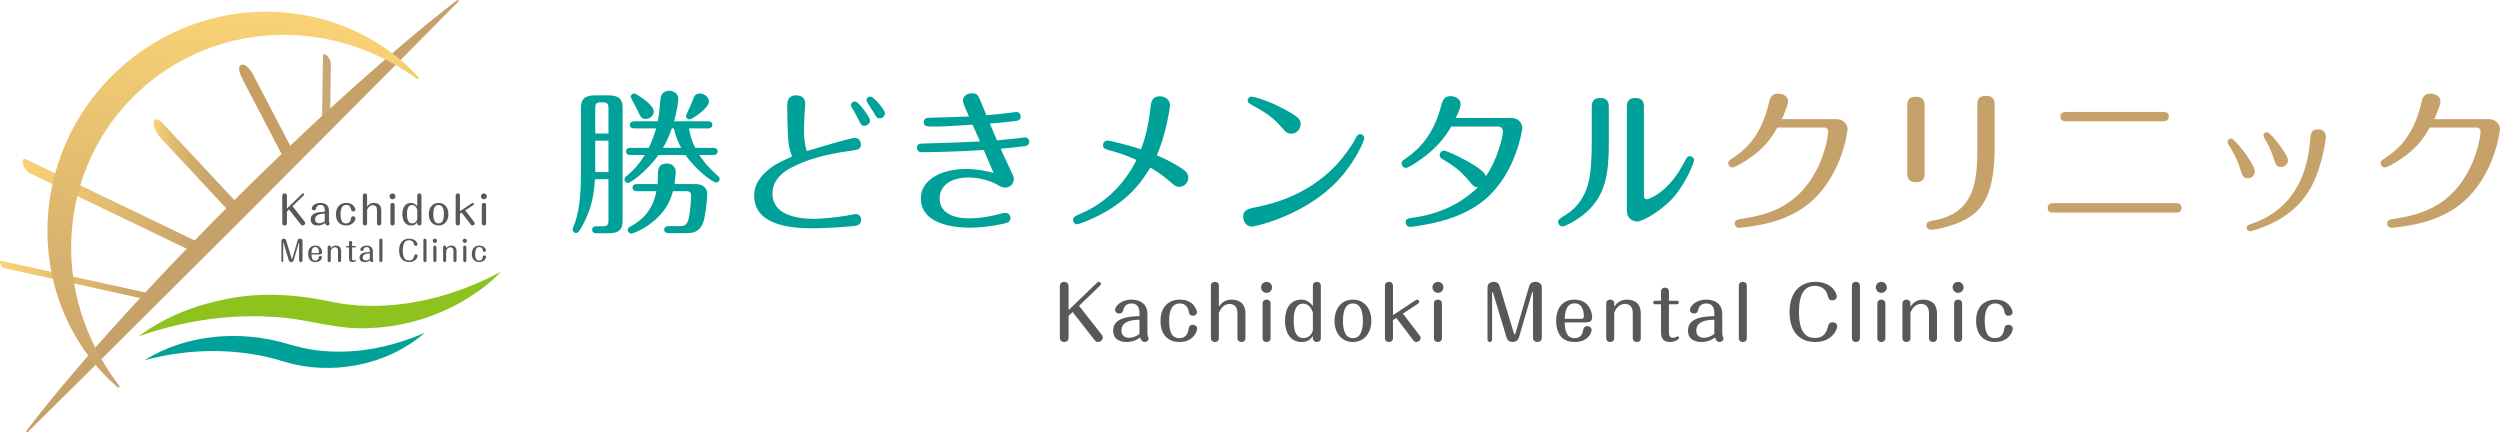 <?xml version="1.0" encoding="utf-8"?>
<!-- Generator: Adobe Illustrator 27.6.1, SVG Export Plug-In . SVG Version: 6.00 Build 0)  -->
<svg version="1.1" id="レイヤー_1" xmlns="http://www.w3.org/2000/svg" xmlns:xlink="http://www.w3.org/1999/xlink" x="0px"
	 y="0px" viewBox="0 0 576.455 99.658" style="enable-background:new 0 0 576.455 99.658;" xml:space="preserve">
<style type="text/css">
	.st0{fill:#00A199;}
	.st1{fill:#C6A26A;}
	.st2{fill:#595757;}
	.st3{fill:url(#SVGID_1_);}
	.st4{fill:url(#SVGID_00000044881171943925649440000003119072161518149772_);}
	.st5{fill:url(#SVGID_00000029019687692397805270000008877861312640789666_);}
	.st6{fill:#C9A877;}
	.st7{fill:#C79F62;}
	.st8{fill:none;}
	.st9{fill:url(#SVGID_00000176044239054354500710000014381179317553815966_);}
	.st10{fill:#8DC21F;}
</style>
<g>
	<g>
		<g>
			<path class="st0" d="M137.182,41.326c-0.251,4.513-1.182,7.521-2.793,10.53c-0.86,1.576-1.11,1.862-1.576,1.862
				c-0.466,0-0.788-0.394-0.788-0.824c0-0.179,0.501-1.361,0.573-1.576c1.182-3.367,1.361-7.701,1.361-12.106V24.814
				c0-2.077,1.039-2.83,3.259-2.83h3.08c2.507,0,3.259,1.003,3.259,2.83v26.146c0,2.077-1.003,2.83-3.259,2.83h-2.758
				c-0.394,0-1.003-0.107-1.003-0.824c0-0.717,0.644-0.788,1.003-0.788h1.612c0.573,0,1.146-0.215,1.146-1.11v-9.742H137.182z
				 M140.299,30.796v-5.91c0-0.788-0.143-1.289-1.218-1.289h-0.609c-1.039,0-1.218,0.501-1.218,1.289v5.91H140.299z M140.299,39.678
				v-7.235h-3.045v7.235H140.299z M158.888,29.614c0.286,1.791,0.644,2.901,1.433,4.477h4.155c0.287,0,1.003,0.071,1.003,0.824
				c0,0.716-0.68,0.824-1.003,0.824h-3.223c0.573,0.896,1.755,2.615,4.262,4.799c0.215,0.179,0.43,0.358,0.43,0.716
				c0,0.501-0.394,0.824-0.824,0.824c-0.716,0-4.477-2.65-7.056-6.34h-6.232c-2.901,4.048-6.555,6.447-7.02,6.447
				s-0.824-0.358-0.824-0.788c0-0.322,0.215-0.573,0.43-0.752c2.543-2.113,3.51-3.725,4.262-4.907h-3.331
				c-0.287,0-1.003-0.036-1.003-0.824c0-0.752,0.716-0.824,1.003-0.824h4.226c0.931-1.827,1.433-3.546,1.719-4.477h-5.05
				c-0.286,0-1.003-0.072-1.003-0.824c0-0.752,0.716-0.824,1.003-0.824h5.444c0.251-1.397,0.394-2.543,0.609-5.229
				c0.107-1.289,1.182-1.827,2.006-1.827c1.074,0,2.113,0.788,2.113,1.863c0,0.466-0.251,2.471-0.967,5.194h7.808
				c0.287,0,1.003,0.071,1.003,0.824c0,0.716-0.68,0.824-1.003,0.824H158.888z M146.853,44.084c-0.286,0-1.003-0.071-1.003-0.824
				c0-0.752,0.716-0.824,1.003-0.824h4.764c0.036-0.358,0.072-1.074,0.072-1.719c0-1.469,0-3.009,2.077-3.009
				c1.289,0,2.042,0.86,2.042,1.97c0,0.466-0.107,1.612-0.287,2.758h4.8c2.077,0,2.758,1.218,2.758,2.292
				c0,0.895-0.251,3.868-0.716,5.802c-0.752,3.223-2.794,3.223-4.37,3.223h-3.832c-0.287,0-1.003-0.071-1.003-0.788
				c0-0.788,0.716-0.824,1.003-0.824h2.686c1.039,0,1.648-0.358,2.006-1.934c0.251-1.182,0.501-3.904,0.501-5.086
				c0-0.788-0.358-1.039-1.039-1.039h-3.152c-0.394,1.469-1.253,4.656-5.372,7.629c-1.863,1.361-3.832,2.149-4.262,2.149
				c-0.358,0-0.788-0.322-0.788-0.824c0-0.394,0.322-0.645,0.644-0.824c4.8-2.507,5.624-6.483,5.982-8.131H146.853z M148.859,27.429
				c-0.931,0-1.218-0.537-1.863-2.006c-0.215-0.501-1.576-2.901-1.576-3.116c0-0.358,0.358-0.752,0.824-0.752
				c0.394,0,4.513,2.507,4.513,4.155C150.757,26.677,149.79,27.429,148.859,27.429z M154.912,29.614
				c-0.824,2.292-1.325,3.223-2.042,4.477h4.191c-0.824-1.469-1.218-2.615-1.683-4.477H154.912z M163.472,23.453
				c0,1.469-3.904,4.083-4.477,4.083c-0.394,0-0.824-0.287-0.824-0.788c0-0.215,1.039-2.364,1.218-2.794
				c0.752-1.934,0.86-2.4,2.006-2.4C162.326,21.555,163.472,22.307,163.472,23.453z"/>
			<path class="st0" d="M181.668,30.939c-0.072-1.791-0.143-4.656-0.143-6.411c0-0.967,0-2.543,2.077-2.543
				c0.537,0,2.077,0.143,2.077,1.97c0,0.322-0.143,2.113-0.179,2.579c-0.072,0.931-0.107,2.65-0.107,3.403
				c0,1.54,0.036,2.973,0.644,4.907c1.719-0.501,9.957-3.045,11.067-3.045c0.967,0,1.397,0.824,1.397,1.504
				c0,1.146-0.501,1.218-3.08,1.576c-4.513,0.645-8.99,1.683-13.002,3.797c-0.895,0.466-4.298,2.256-4.298,5.945
				c0,4.835,5.337,5.838,9.671,5.838c0.86,0,3.725-0.143,7.307-0.716c0.358-0.071,1.934-0.394,2.256-0.394
				c0.752,0,1.218,0.609,1.218,1.325c0,1.29-1.146,1.397-1.898,1.469c-4.513,0.43-8.381,0.501-9.384,0.501
				c-6.017,0-13.396-1.11-13.396-7.593c0-0.68,0.036-2.901,2.579-5.301c1.755-1.683,3.367-2.4,6.161-3.653
				C181.955,34.127,181.812,33.697,181.668,30.939z M200.615,27.787c0,0.645-0.644,1.218-1.325,1.218
				c-0.644,0-0.716-0.179-1.468-1.683c-0.251-0.501-0.788-1.504-1.075-1.97c-0.322-0.537-0.537-0.824-0.537-1.11
				c0-0.43,0.358-0.824,0.895-0.824c0.072,0,0.179,0.036,0.323,0.072C198.037,23.668,200.615,26.963,200.615,27.787z M204.054,26.14
				c0,0.644-0.609,1.146-1.218,1.146c-0.609,0-0.716-0.179-1.576-1.683c-0.251-0.394-1.469-2.077-1.469-2.507
				c0-0.466,0.501-0.967,1.146-0.788C201.368,22.415,204.054,25.173,204.054,26.14z"/>
			<path class="st0" d="M224.256,28.754c-5.229,0.358-7.342,0.43-8.775,0.43c-1.827,0-2.472,0-2.472-1.039
				c0-0.967,0.86-1.003,1.576-1.003c2.507-0.036,5.874-0.179,8.847-0.286c-1.182-2.65-1.397-3.188-1.397-3.725
				c0-0.824,0.895-1.612,2.006-1.612c1.074,0,1.469,0.358,1.863,1.289c0.537,1.254,1.039,2.507,1.54,3.761
				c1.433-0.107,4.334-0.394,5.802-0.609c0.251-0.036,0.931-0.143,1.146-0.143c0.466,0,0.967,0.43,0.967,1.039
				c0,0.895-0.752,1.003-1.289,1.074c-1.254,0.143-4.441,0.466-5.838,0.573c0.537,1.289,1.325,3.08,1.648,3.868
				c1.253-0.107,2.722-0.251,4.656-0.466c0.287-0.036,1.576-0.215,1.827-0.215c0.43,0,0.967,0.358,0.967,0.967
				c0,0.573-0.394,0.967-0.967,1.039c-0.788,0.107-4.262,0.501-5.624,0.609c0.609,1.397,1.254,2.794,1.934,4.191
				c1.003,2.077,1.11,2.292,1.11,2.722c0,0.824-0.537,2.042-2.113,2.042c-0.501,0-0.752-0.107-1.863-0.752
				c-1.325-0.752-3.832-1.576-6.447-1.576c-4.477,0-6.698,2.113-6.698,4.835c0,3.009,2.615,4.585,6.877,4.585
				c2.901,0,6.017-0.752,6.949-1.003c0.25-0.071,1.074-0.286,1.289-0.286c0.43,0,1.218,0.286,1.218,1.218
				c0,0.895-0.788,1.11-1.54,1.289c-2.758,0.645-5.659,0.931-7.844,0.931c-1.468,0-11.282,0-11.282-6.769
				c0-4.298,4.764-6.769,10.423-6.769c0.609,0,2.937,0,6.339,0.896c-0.752-1.755-1.504-3.51-2.256-5.265
				c-6.662,0.43-12.93,0.501-14.255,0.501c-1.146,0-1.146-0.931-1.146-1.039c0-0.967,0.43-0.967,3.116-1.003
				c2.077-0.036,7.629-0.251,11.426-0.43C225.402,31.333,224.829,30.044,224.256,28.754z"/>
			<path class="st0" d="M271.858,38.425c1.146,0.716,2.149,1.325,2.149,2.579c0,1.075-0.931,2.077-2.042,2.077
				c-0.716,0-0.967-0.143-2.292-1.289c-1.504-1.325-3.116-2.4-4.405-3.152c-1.863,2.901-3.618,5.623-8.023,8.74
				c-3.868,2.722-8.488,4.334-8.847,4.334c-0.788,0-0.967-0.716-0.967-1.039c0-0.537,0.251-0.788,1.791-1.433
				c5.623-2.364,10.1-6.841,12.823-12.357c-2.221-1.039-4.334-1.719-5.802-2.113c-1.469-0.394-1.899-0.537-1.899-1.289
				c0-0.645,0.466-1.074,1.003-1.074c0.681,0,5.444,1.218,7.737,2.006c0.931-2.4,1.683-5.158,2.185-9.527
				c0.143-1.289,0.322-2.686,2.149-2.686c1.182,0,2.364,0.788,2.364,2.006c0,0.824-1.039,7.128-3.045,11.605
				C268.491,36.527,270.211,37.422,271.858,38.425z"/>
			<path class="st0" d="M289.732,47.737c2.794-0.573,11.318-2.292,18.267-9.563c1.648-1.719,3.797-4.656,4.621-6.34
				c0.215-0.466,0.43-0.895,1.039-0.895c0.537,0,0.931,0.43,0.931,0.895c0,0.573-2.328,6.34-7.486,11.175
				c-7.414,6.913-17.658,9.241-18.446,9.241c-1.469,0-2.006-1.397-2.006-2.292C286.651,48.382,287.798,48.131,289.732,47.737z
				 M295.14,28.933c-1.97-2.221-4.298-3.546-6.483-4.728c-0.573-0.323-0.967-0.537-0.967-1.039s0.466-0.895,0.895-0.895
				c0.358,0,3.259,0.68,6.841,2.543c4.334,2.22,4.477,2.865,4.477,3.796c0,1.325-1.11,2.221-2.042,2.221
				C296.788,30.832,296.501,30.509,295.14,28.933z"/>
			<path class="st0" d="M334.648,29.184c-1.11,1.827-2.937,4.8-7.629,7.987c-0.716,0.501-2.292,1.54-2.866,1.54
				c-0.466,0-0.967-0.43-0.967-1.039c0-0.466,0.107-0.537,1.182-1.289c2.793-1.97,6.125-5.194,7.88-11.784
				c0.394-1.433,0.681-2.435,2.257-2.435c1.003,0,2.292,0.609,2.292,1.898c0,0.931-0.967,2.829-1.146,3.152h12.823
				c2.077,0,2.543,1.612,2.543,2.364c0,0.143-1.325,10.136-8.417,16.261c-4.943,4.262-11.354,5.588-15.938,6.304
				c-0.752,0.107-1.182,0.179-1.504,0.179c-0.716,0-1.039-0.609-1.039-1.039c0-0.86,0.609-0.931,1.612-1.074
				c2.543-0.394,9.205-1.361,15.043-7.02c-0.86-0.036-1.039-0.251-2.185-1.647c-2.113-2.507-3.833-3.546-5.838-4.764
				c-0.537-0.323-0.788-0.466-0.788-1.003c0-0.573,0.466-1.039,1.003-1.039c0.824,0,9.492,4.048,9.635,5.946
				c2.615-3.725,3.94-9.133,3.94-10.28c0-0.251,0-1.218-1.146-1.218H334.648z"/>
			<path class="st0" d="M370.967,32.766c0,6.877-0.573,11.999-5.086,16.082c-2.22,2.042-5.122,3.367-5.587,3.367
				c-0.501,0-1.003-0.43-1.003-1.039c0-0.537,0.179-0.68,1.97-1.791c2.436-1.54,4.083-4.012,4.871-6.769
				c0.752-2.543,0.896-6.59,0.896-9.671v-8.202c0-0.716,0-2.149,1.934-2.149c2.006,0,2.006,1.433,2.006,2.113V32.766z
				 M379.062,44.872c0,0.501,0,1.075,0.645,1.075c0.573,0,5.194-1.684,8.739-8.704c0.466-0.896,0.645-1.218,1.218-1.218
				c0.573,0,0.967,0.501,0.967,0.931c0,0.43-1.898,5.516-5.194,9.026c-2.292,2.436-6.447,5.086-7.951,5.086
				c-1.146,0-2.364-0.788-2.364-2.507V24.743c0-0.716,0-2.149,1.934-2.149c2.006,0,2.006,1.397,2.006,2.113V44.872z"/>
		</g>
		<path class="st1" d="M423.261,27.465c2.149,0,2.758,1.469,2.758,2.328c0,0.287-1.397,12.572-10.888,18.554
			c-3.045,1.934-6.734,3.223-11.712,3.904c-0.466,0.072-2.113,0.287-2.436,0.287c-0.501,0-0.967-0.394-0.967-0.967
			c0-0.86,0.573-0.967,1.612-1.11c5.766-0.895,12.213-2.65,16.583-10.1c2.937-4.979,3.331-9.707,3.331-9.921
			c0-0.967-0.717-1.039-0.896-1.039H409.83c-1.504,2.758-3.331,4.943-6.268,6.984c-1.146,0.824-3.475,2.22-4.083,2.22
			c-0.573,0-0.967-0.43-0.967-0.967c0-0.537,0.179-0.644,1.003-1.182c2.364-1.576,6.483-4.549,8.345-12.679
			c0.251-1.074,0.537-2.185,2.149-2.185c0.931,0,2.292,0.501,2.292,1.791c0,0.859-1.182,3.546-1.433,4.083H423.261z"/>
		<path class="st1" d="M443.785,39.858c0,0.752,0,2.149-1.97,2.149c-2.042,0-2.042-1.361-2.042-2.113V24.456
			c0-0.788,0-2.149,1.97-2.149c2.042,0,2.042,1.361,2.042,2.113V39.858z M459.939,33.554c0,11.497-2.794,15.258-7.665,17.515
			c-1.827,0.86-5.373,1.899-7.056,1.899c-0.537,0-1.003-0.43-1.003-1.003c0-0.86,0.716-0.967,1.683-1.146
			c9.814-1.719,10.029-9.778,10.029-17.013v-9.563c0-0.788,0-2.149,1.97-2.149c2.042,0,2.042,1.361,2.042,2.113V33.554z"/>
		<path class="st1" d="M501.667,46.842c0.394,0,1.361,0.036,1.361,1.074c0,1.11-0.931,1.11-1.361,1.11h-28.152
			c-0.394,0-1.361,0-1.361-1.074c0-1.074,0.931-1.11,1.361-1.11H501.667z M498.694,25.817c0.43,0,1.397,0,1.397,1.039
			c0,1.11-0.967,1.11-1.397,1.11h-22.243c-0.394,0-1.361,0-1.361-1.075c0-1.074,0.931-1.074,1.361-1.074H498.694z"/>
		<path class="st1" d="M516.64,39.213c-0.824-2.686-1.719-4.155-2.615-5.587c-0.286-0.466-0.394-0.645-0.394-0.896
			c0-0.466,0.394-0.788,0.824-0.788c0.466,0,1.647,1.433,2.22,2.113c1.648,1.97,3.259,4.621,3.259,5.444
			c0,1.074-0.895,1.612-1.612,1.612C517.213,41.075,517.034,40.466,516.64,39.213z M536.303,31.548
			c0,0.466-0.824,7.235-3.725,12.178c-2.113,3.546-5.659,7.02-12.393,9.241c-0.358,0.107-1.074,0.358-1.361,0.358
			c-0.394,0-0.788-0.358-0.788-0.788c0-0.573,0.322-0.645,1.218-0.967c4.405-1.504,12.178-5.659,13.36-18.661
			c0.215-2.328,0.287-3.08,1.898-3.08C535.551,29.829,536.303,30.474,536.303,31.548z M524.161,36.24
			c-0.609-1.827-0.967-2.507-1.755-3.904c-0.43-0.788-0.501-0.895-0.501-1.11c0-0.394,0.358-0.752,0.824-0.752
			c0.788,0,4.835,5.158,4.835,6.483c0,1.11-1.074,1.54-1.469,1.54C524.949,38.496,524.842,38.21,524.161,36.24z"/>
		<path class="st1" d="M573.697,27.465c2.149,0,2.758,1.469,2.758,2.328c0,0.287-1.397,12.572-10.888,18.554
			c-3.044,1.934-6.734,3.223-11.712,3.904c-0.466,0.072-2.113,0.287-2.436,0.287c-0.502,0-0.967-0.394-0.967-0.967
			c0-0.86,0.573-0.967,1.612-1.11c5.767-0.895,12.213-2.65,16.583-10.1c2.937-4.979,3.331-9.707,3.331-9.921
			c0-0.967-0.716-1.039-0.896-1.039h-10.817c-1.504,2.758-3.331,4.943-6.268,6.984c-1.146,0.824-3.474,2.22-4.083,2.22
			c-0.573,0-0.967-0.43-0.967-0.967c0-0.537,0.179-0.644,1.003-1.182c2.364-1.576,6.483-4.549,8.345-12.679
			c0.251-1.074,0.537-2.185,2.149-2.185c0.931,0,2.292,0.501,2.292,1.791c0,0.859-1.182,3.546-1.433,4.083H573.697z"/>
	</g>
	<g>
		<path class="st2" d="M254.061,77.212c0.136,0.17,0.237,0.407,0.237,0.611c0,0.492-0.509,1.034-1.136,1.034
			c-0.322,0-0.526-0.136-0.712-0.373l-5.121-6.528l-0.933,0.882v5.019c0,1.001-0.949,1.001-1,1.001c-0.085,0-1.018,0-1.018-1.001
			V65.987c0-1.001,0.95-1.001,1.001-1.001c0.085,0,1.017,0,1.017,1.001v5.511l6.647-6.392c0,0,0.119-0.119,0.322-0.119
			c0.271,0,0.492,0.204,0.492,0.492c0,0.136-0.068,0.254-0.186,0.356l-4.866,4.68L254.061,77.212z"/>
		<path class="st2" d="M262.743,72.193c0-0.831-0.187-2.221-1.865-2.221c-1.187,0-1.679,0.729-1.848,1.458
			c-0.085,0.339-0.22,0.865-0.984,0.865c-0.509,0-0.932-0.373-0.932-0.814c0-0.797,1.272-2.391,3.764-2.391
			c1.424,0,3.696,0.509,3.696,3.391v4.324c0,0.136,0.017,0.407,0.085,0.661c0.068,0.254,0.203,0.577,0.203,0.678
			c0,0.39-0.492,0.712-0.916,0.712c-0.695,0-0.933-0.695-1.034-1.051c-1.373,1.051-2.764,1.051-3.154,1.051
			c-1.051,0-3.086-0.322-3.086-2.611c0-3.137,3.883-3.272,6.07-3.34V72.193z M262.743,73.719c-1.39,0.051-4.154,0.17-4.154,2.493
			c0,1.679,1.509,1.679,1.797,1.679c0.797,0,1.747-0.39,2.357-0.899V73.719z"/>
		<path class="st2" d="M276.037,75.753c0,0.865-1.017,3.103-4.07,3.103c-2.662,0-4.375-1.696-4.375-4.866
			c0-3.476,2.103-4.9,4.493-4.9c3.34,0,3.917,2.679,3.917,2.882c0,0.627-0.577,0.831-0.933,0.831c-0.763,0-0.882-0.526-1-1.136
			c-0.153-0.695-0.627-1.696-2.035-1.696c-1.713,0-2.459,1.458-2.459,4.053c0,3.29,1.17,3.951,2.357,3.951
			c1.78,0,2.069-1.56,2.12-2.035c0.051-0.373,0.136-1.051,1-1.051C275.579,74.889,276.037,75.228,276.037,75.753z"/>
		<path class="st2" d="M287.177,77.941c0,0.916-0.865,0.916-0.916,0.916c-0.068,0-0.933,0-0.933-0.916v-5.782
			c0-1.713-1.068-2.069-1.814-2.069c-0.949,0-1.933,0.61-2.459,2.103v5.748c0,0.916-0.865,0.916-0.916,0.916
			c-0.068,0-0.932,0-0.932-0.916V65.885c0-0.899,0.865-0.899,0.916-0.899c0.085,0,0.932,0,0.932,0.899V70.7
			c0.441-0.593,1.187-1.611,2.933-1.611c1.628,0,3.188,0.729,3.188,3.289V77.941z"/>
		<path class="st2" d="M293.315,66.258c0,0.695-0.56,1.272-1.272,1.272c-0.695,0-1.272-0.577-1.272-1.272
			c0-0.712,0.577-1.272,1.272-1.272C292.739,64.986,293.315,65.546,293.315,66.258z M292.976,77.941c0,0.576-0.39,0.916-0.916,0.916
			c-0.085,0-0.933,0-0.933-0.916v-7.953c0-0.56,0.373-0.899,0.916-0.899c0.068,0,0.933,0,0.933,0.899V77.941z"/>
		<path class="st2" d="M302.726,65.885c0-0.899,0.865-0.899,0.899-0.899c0.085,0,0.933,0,0.933,0.899v12.056
			c0,0.916-0.865,0.916-0.916,0.916c-0.526,0-0.916-0.373-0.916-0.814v-0.56c-0.526,0.644-0.983,1.373-2.628,1.373
			c-2.323,0-3.798-1.831-3.798-4.934c0-2.849,1.289-4.832,3.73-4.832c1.034,0,1.814,0.373,2.696,1.492V65.885z M302.726,72.057
			c-0.271-0.729-0.78-2.035-2.272-2.035c-2.103,0-2.154,2.899-2.154,3.866c0,2.882,0.78,4.053,2.204,4.053
			c1.577,0,2.001-1.153,2.221-1.713V72.057z"/>
		<path class="st2" d="M316.207,73.973c0,2.747-1.577,4.883-4.256,4.883c-2.645,0-4.239-2.12-4.239-4.883
			c0-2.73,1.56-4.883,4.239-4.883C314.681,69.09,316.207,71.294,316.207,73.973z M309.661,73.973c0,1.95,0.441,4.002,2.289,4.002
			c1.882,0,2.306-2.086,2.306-4.002c0-1.933-0.424-4.002-2.306-4.002C310.102,69.971,309.661,71.989,309.661,73.973z"/>
		<path class="st2" d="M327.432,77.483c0.085,0.085,0.153,0.271,0.153,0.424c0,0.441-0.424,0.95-1.017,0.95
			c-0.271,0-0.475-0.136-0.661-0.373l-3.951-5.172l-0.763,0.509v4.12c0,0.916-0.865,0.916-0.916,0.916c-0.068,0-0.932,0-0.932-0.916
			V65.885c0-0.899,0.882-0.899,0.916-0.899c0.085,0,0.932,0,0.932,0.899v6.782l5.307-3.51c0.017,0,0.119-0.068,0.271-0.068
			c0.254,0,0.475,0.203,0.475,0.492c0,0.17-0.102,0.305-0.22,0.39l-3.544,2.34L327.432,77.483z"/>
		<path class="st2" d="M332.824,66.258c0,0.695-0.56,1.272-1.272,1.272c-0.695,0-1.272-0.577-1.272-1.272
			c0-0.712,0.577-1.272,1.272-1.272C332.247,64.986,332.824,65.546,332.824,66.258z M332.485,77.941c0,0.576-0.39,0.916-0.916,0.916
			c-0.085,0-0.933,0-0.933-0.916v-7.953c0-0.56,0.373-0.899,0.916-0.899c0.068,0,0.933,0,0.933,0.899V77.941z"/>
		<path class="st2" d="M349.068,76.822c0.068,0.22,0.085,0.288,0.187,0.288c0.068,0,0.119-0.051,0.186-0.288l3.154-10.818
			c0.288-1.018,1.238-1.018,1.424-1.018c0.865,0,1.492,0.475,1.492,1.238v11.632c0,1.001-0.966,1.001-1,1.001
			c-0.085,0-1.034,0-1.034-1.001V67.513c0-0.051,0-0.17-0.102-0.17c-0.068,0-0.102,0.085-0.136,0.22l-3.018,10.309
			c-0.221,0.763-0.966,0.983-1.407,0.983c-0.203,0-1.119,0-1.424-1.001l-3.12-10.343c-0.034-0.085-0.068-0.136-0.119-0.136
			c-0.085,0-0.102,0.085-0.102,0.136v10.818c0,0.305-0.237,0.526-0.509,0.526c-0.356,0-0.543-0.271-0.543-0.526V66.224
			c0-0.899,0.814-1.238,1.424-1.238c1.068,0,1.289,0.746,1.373,1.018L349.068,76.822z"/>
		<path class="st2" d="M360.802,74.346c0.034,1.322,0.17,3.629,2.255,3.629c1.611,0,1.882-1.289,1.933-1.611
			c0.119-0.61,0.237-1.153,1.034-1.153c0.526,0,0.966,0.356,0.966,0.848c0,0.712-0.831,2.798-3.849,2.798
			c-0.78,0-2.238-0.136-3.137-1.153c-1.034-1.17-1.187-2.815-1.187-3.697c0-2.832,1.373-4.917,4.256-4.917
			c3.391,0,4.053,3.052,4.053,4.019c0,1.051-0.729,1.238-1.577,1.238H360.802z M364.651,73.515c0.56,0,0.56-0.441,0.56-0.594
			c0-0.17-0.017-0.712-0.17-1.289c-0.271-1.034-0.848-1.679-1.967-1.679c-1.933,0-2.204,1.95-2.272,3.561H364.651z"/>
		<path class="st2" d="M378.335,77.941c0,0.576-0.373,0.916-0.916,0.916c-0.085,0-0.933,0-0.933-0.916v-5.816
			c0-1.933-1.39-2.052-1.814-2.052c-1.034,0-2.001,0.695-2.459,2.086v5.782c0,0.916-0.865,0.916-0.916,0.916
			c-0.068,0-0.932,0-0.932-0.916v-7.953c0-0.56,0.373-0.899,0.916-0.899c0.407,0,0.932,0.22,0.932,0.848v0.78
			c0.475-0.661,1.238-1.628,2.934-1.628c1.492,0,3.188,0.61,3.188,3.289V77.941z"/>
		<path class="st2" d="M384.829,76.703c0,0.627,0.17,1.187,0.916,1.187c0.203,0,0.441-0.051,0.56-0.102
			c0.068-0.034,0.424-0.237,0.492-0.237c0.187,0,0.373,0.136,0.373,0.373c0,0.271-0.865,0.933-2.137,0.933s-2.035-0.678-2.035-2.137
			v-6.562h-1.39c-0.271,0-0.424-0.204-0.424-0.407c0-0.203,0.153-0.407,0.424-0.407h1.39v-2.103c0-0.916,0.865-0.916,0.916-0.916
			c0.068,0,0.916,0,0.916,0.916v2.103h1.865c0.288,0,0.424,0.22,0.424,0.407c0,0.17-0.136,0.407-0.424,0.407h-1.865V76.703z"/>
		<path class="st2" d="M395.291,72.193c0-0.831-0.187-2.221-1.865-2.221c-1.187,0-1.679,0.729-1.848,1.458
			c-0.085,0.339-0.22,0.865-0.983,0.865c-0.509,0-0.932-0.373-0.932-0.814c0-0.797,1.272-2.391,3.764-2.391
			c1.424,0,3.696,0.509,3.696,3.391v4.324c0,0.136,0.017,0.407,0.085,0.661c0.068,0.254,0.203,0.577,0.203,0.678
			c0,0.39-0.492,0.712-0.916,0.712c-0.695,0-0.933-0.695-1.034-1.051c-1.373,1.051-2.764,1.051-3.154,1.051
			c-1.051,0-3.086-0.322-3.086-2.611c0-3.137,3.883-3.272,6.07-3.34V72.193z M395.291,73.719c-1.39,0.051-4.154,0.17-4.154,2.493
			c0,1.679,1.509,1.679,1.797,1.679c0.797,0,1.747-0.39,2.357-0.899V73.719z"/>
		<path class="st2" d="M402.786,77.941c0,0.916-0.882,0.916-0.916,0.916c-0.085,0-0.933,0-0.933-0.916V65.885
			c0-0.899,0.865-0.899,0.916-0.899c0.068,0,0.933,0,0.933,0.899V77.941z"/>
		<path class="st2" d="M423.642,75.228c0,0.492-0.966,3.629-5.087,3.629c-3.476,0-5.918-2.204-5.918-6.918
			c0-4.68,2.543-6.952,5.969-6.952c3.374,0,4.917,2.238,4.917,3.391c0,0.526-0.475,0.882-1,0.882c-0.814,0-0.95-0.543-1.085-1.085
			c-0.136-0.509-0.611-2.255-2.967-2.255c-2.289,0-3.663,1.73-3.663,6.036c0,5.494,2.272,5.969,3.713,5.969
			c1,0,2.408-0.254,2.95-2.527c0.102-0.458,0.254-1.085,1.119-1.085C423.185,74.312,423.642,74.736,423.642,75.228z"/>
		<path class="st2" d="M428.865,77.941c0,0.916-0.882,0.916-0.916,0.916c-0.085,0-0.933,0-0.933-0.916V65.885
			c0-0.899,0.865-0.899,0.916-0.899c0.068,0,0.933,0,0.933,0.899V77.941z"/>
		<path class="st2" d="M435.071,66.258c0,0.695-0.56,1.272-1.272,1.272c-0.695,0-1.272-0.577-1.272-1.272
			c0-0.712,0.577-1.272,1.272-1.272C434.495,64.986,435.071,65.546,435.071,66.258z M434.732,77.941c0,0.576-0.39,0.916-0.916,0.916
			c-0.085,0-0.933,0-0.933-0.916v-7.953c0-0.56,0.373-0.899,0.916-0.899c0.068,0,0.933,0,0.933,0.899V77.941z"/>
		<path class="st2" d="M446.635,77.941c0,0.576-0.373,0.916-0.916,0.916c-0.085,0-0.933,0-0.933-0.916v-5.816
			c0-1.933-1.39-2.052-1.814-2.052c-1.034,0-2.001,0.695-2.459,2.086v5.782c0,0.916-0.865,0.916-0.916,0.916
			c-0.068,0-0.932,0-0.932-0.916v-7.953c0-0.56,0.373-0.899,0.916-0.899c0.407,0,0.932,0.22,0.932,0.848v0.78
			c0.475-0.661,1.238-1.628,2.934-1.628c1.492,0,3.188,0.61,3.188,3.289V77.941z"/>
		<path class="st2" d="M452.774,66.258c0,0.695-0.56,1.272-1.272,1.272c-0.695,0-1.272-0.577-1.272-1.272
			c0-0.712,0.577-1.272,1.272-1.272C452.197,64.986,452.774,65.546,452.774,66.258z M452.435,77.941c0,0.576-0.39,0.916-0.916,0.916
			c-0.085,0-0.933,0-0.933-0.916v-7.953c0-0.56,0.373-0.899,0.916-0.899c0.068,0,0.933,0,0.933,0.899V77.941z"/>
		<path class="st2" d="M464.1,75.753c0,0.865-1.017,3.103-4.07,3.103c-2.662,0-4.375-1.696-4.375-4.866c0-3.476,2.103-4.9,4.493-4.9
			c3.34,0,3.917,2.679,3.917,2.882c0,0.627-0.577,0.831-0.933,0.831c-0.763,0-0.882-0.526-1-1.136
			c-0.153-0.695-0.627-1.696-2.035-1.696c-1.713,0-2.459,1.458-2.459,4.053c0,3.29,1.17,3.951,2.357,3.951
			c1.78,0,2.069-1.56,2.12-2.035c0.051-0.373,0.136-1.051,1-1.051C463.643,74.889,464.1,75.228,464.1,75.753z"/>
	</g>
	<g>
		<g>
			<g>
				<path class="st2" d="M70.249,51.116c0.072,0.09,0.127,0.217,0.127,0.326c0,0.262-0.271,0.552-0.606,0.552
					c-0.172,0-0.28-0.072-0.38-0.199l-2.731-3.482l-0.497,0.47v2.677c0,0.534-0.506,0.534-0.534,0.534c-0.045,0-0.543,0-0.543-0.534
					v-6.331c0-0.534,0.507-0.534,0.534-0.534c0.045,0,0.543,0,0.543,0.534v2.939l3.545-3.41c0,0,0.063-0.063,0.172-0.063
					c0.145,0,0.262,0.109,0.262,0.262c0,0.072-0.036,0.136-0.099,0.19l-2.596,2.496L70.249,51.116z"/>
				<path class="st2" d="M74.88,48.439c0-0.443-0.1-1.185-0.995-1.185c-0.633,0-0.895,0.389-0.986,0.778
					c-0.045,0.181-0.118,0.461-0.525,0.461c-0.271,0-0.497-0.199-0.497-0.434c0-0.425,0.678-1.275,2.008-1.275
					c0.76,0,1.972,0.271,1.972,1.809v2.306c0,0.072,0.009,0.217,0.045,0.353c0.036,0.136,0.108,0.308,0.108,0.362
					c0,0.208-0.262,0.38-0.488,0.38c-0.371,0-0.497-0.371-0.552-0.561c-0.733,0.561-1.474,0.561-1.682,0.561
					c-0.561,0-1.646-0.172-1.646-1.393c0-1.673,2.071-1.745,3.238-1.782V48.439z M74.88,49.253c-0.742,0.027-2.216,0.09-2.216,1.329
					c0,0.895,0.805,0.895,0.959,0.895c0.425,0,0.932-0.208,1.257-0.479V49.253z"/>
				<path class="st2" d="M81.97,50.338c0,0.461-0.543,1.655-2.171,1.655c-1.42,0-2.333-0.904-2.333-2.596
					c0-1.854,1.121-2.614,2.397-2.614c1.782,0,2.089,1.429,2.089,1.537c0,0.335-0.308,0.443-0.497,0.443
					c-0.407,0-0.47-0.28-0.534-0.606c-0.081-0.371-0.335-0.904-1.085-0.904c-0.913,0-1.311,0.778-1.311,2.162
					c0,1.755,0.624,2.107,1.257,2.107c0.95,0,1.103-0.832,1.131-1.085c0.027-0.199,0.072-0.561,0.534-0.561
					C81.726,49.877,81.97,50.058,81.97,50.338z"/>
				<path class="st2" d="M87.912,51.505c0,0.488-0.461,0.488-0.488,0.488c-0.036,0-0.497,0-0.497-0.488v-3.084
					c0-0.913-0.57-1.103-0.968-1.103c-0.506,0-1.031,0.326-1.311,1.121v3.066c0,0.488-0.461,0.488-0.488,0.488
					c-0.036,0-0.497,0-0.497-0.488v-6.43c0-0.479,0.461-0.479,0.488-0.479c0.045,0,0.497,0,0.497,0.479v2.568
					c0.235-0.316,0.633-0.859,1.565-0.859c0.868,0,1.7,0.389,1.7,1.755V51.505z"/>
				<path class="st2" d="M91.186,45.274c0,0.371-0.298,0.678-0.678,0.678c-0.371,0-0.678-0.308-0.678-0.678
					c0-0.38,0.308-0.678,0.678-0.678C90.879,44.595,91.186,44.894,91.186,45.274z M91.006,51.505c0,0.307-0.208,0.488-0.488,0.488
					c-0.045,0-0.497,0-0.497-0.488v-4.242c0-0.298,0.199-0.479,0.488-0.479c0.036,0,0.497,0,0.497,0.479V51.505z"/>
				<path class="st2" d="M96.206,45.075c0-0.479,0.461-0.479,0.479-0.479c0.045,0,0.497,0,0.497,0.479v6.43
					c0,0.488-0.461,0.488-0.488,0.488c-0.28,0-0.488-0.199-0.488-0.434v-0.298c-0.28,0.344-0.525,0.733-1.402,0.733
					c-1.239,0-2.026-0.977-2.026-2.632c0-1.519,0.687-2.578,1.99-2.578c0.552,0,0.968,0.199,1.438,0.796V45.075z M96.206,48.367
					c-0.145-0.389-0.416-1.085-1.212-1.085c-1.122,0-1.149,1.547-1.149,2.062c0,1.537,0.416,2.162,1.176,2.162
					c0.841,0,1.067-0.615,1.185-0.913V48.367z"/>
				<path class="st2" d="M103.396,49.389c0,1.465-0.841,2.605-2.27,2.605c-1.411,0-2.261-1.131-2.261-2.605
					c0-1.456,0.832-2.605,2.261-2.605C102.582,46.784,103.396,47.96,103.396,49.389z M99.905,49.389c0,1.04,0.235,2.134,1.221,2.134
					c1.004,0,1.23-1.112,1.23-2.134c0-1.031-0.226-2.134-1.23-2.134C100.14,47.254,99.905,48.331,99.905,49.389z"/>
				<path class="st2" d="M109.383,51.261c0.045,0.045,0.081,0.145,0.081,0.226c0,0.235-0.226,0.507-0.543,0.507
					c-0.145,0-0.253-0.072-0.353-0.199l-2.107-2.758l-0.407,0.271v2.198c0,0.488-0.461,0.488-0.488,0.488
					c-0.036,0-0.497,0-0.497-0.488v-6.43c0-0.479,0.47-0.479,0.488-0.479c0.045,0,0.497,0,0.497,0.479v3.618l2.831-1.872
					c0.009,0,0.063-0.036,0.145-0.036c0.136,0,0.253,0.108,0.253,0.262c0,0.09-0.054,0.163-0.118,0.208l-1.89,1.248L109.383,51.261z
					"/>
				<path class="st2" d="M112.259,45.274c0,0.371-0.298,0.678-0.678,0.678c-0.371,0-0.678-0.308-0.678-0.678
					c0-0.38,0.308-0.678,0.678-0.678S112.259,44.894,112.259,45.274z M112.079,51.505c0,0.307-0.208,0.488-0.488,0.488
					c-0.045,0-0.497,0-0.497-0.488v-4.242c0-0.298,0.199-0.479,0.488-0.479c0.036,0,0.497,0,0.497,0.479V51.505z"/>
			</g>
			<g>
				<g>
					<path class="st2" d="M67.251,59.639c0.026,0.086,0.033,0.112,0.073,0.112c0.026,0,0.046-0.02,0.073-0.112l1.229-4.216
						c0.112-0.397,0.482-0.397,0.555-0.397c0.337,0,0.581,0.185,0.581,0.482v4.533c0,0.39-0.377,0.39-0.39,0.39
						c-0.033,0-0.403,0-0.403-0.39v-4.031c0-0.02,0-0.066-0.04-0.066c-0.026,0-0.04,0.033-0.053,0.086l-1.176,4.018
						c-0.086,0.297-0.377,0.383-0.548,0.383c-0.079,0-0.436,0-0.555-0.39l-1.216-4.031c-0.013-0.033-0.026-0.053-0.046-0.053
						c-0.033,0-0.04,0.033-0.04,0.053v4.216c0,0.119-0.093,0.205-0.198,0.205c-0.139,0-0.211-0.106-0.211-0.205v-4.718
						c0-0.35,0.317-0.482,0.555-0.482c0.416,0,0.502,0.291,0.535,0.397L67.251,59.639z"/>
					<path class="st2" d="M71.824,58.674c0.013,0.515,0.066,1.414,0.879,1.414c0.628,0,0.733-0.502,0.753-0.628
						c0.046-0.238,0.093-0.449,0.403-0.449c0.205,0,0.377,0.139,0.377,0.33c0,0.277-0.324,1.09-1.5,1.09
						c-0.304,0-0.872-0.053-1.222-0.449c-0.403-0.456-0.463-1.097-0.463-1.441c0-1.103,0.535-1.916,1.659-1.916
						c1.322,0,1.579,1.189,1.579,1.566c0,0.41-0.284,0.482-0.614,0.482H71.824z M73.324,58.35c0.218,0,0.218-0.172,0.218-0.231
						c0-0.066-0.007-0.277-0.066-0.502c-0.106-0.403-0.33-0.654-0.767-0.654c-0.753,0-0.859,0.76-0.885,1.388H73.324z"/>
					<path class="st2" d="M78.656,60.075c0,0.225-0.145,0.357-0.357,0.357c-0.033,0-0.363,0-0.363-0.357v-2.266
						c0-0.753-0.542-0.8-0.707-0.8c-0.403,0-0.78,0.271-0.958,0.813v2.253c0,0.357-0.337,0.357-0.357,0.357
						c-0.026,0-0.363,0-0.363-0.357v-3.099c0-0.218,0.145-0.35,0.357-0.35c0.159,0,0.363,0.086,0.363,0.33v0.304
						c0.185-0.258,0.482-0.634,1.143-0.634c0.581,0,1.242,0.238,1.242,1.282V60.075z"/>
					<path class="st2" d="M81.187,59.593c0,0.244,0.066,0.463,0.357,0.463c0.079,0,0.172-0.02,0.218-0.04
						c0.026-0.013,0.165-0.093,0.192-0.093c0.073,0,0.145,0.053,0.145,0.145c0,0.106-0.337,0.363-0.833,0.363
						c-0.496,0-0.793-0.264-0.793-0.833v-2.557h-0.542c-0.106,0-0.165-0.079-0.165-0.159s0.06-0.159,0.165-0.159h0.542v-0.819
						c0-0.357,0.337-0.357,0.357-0.357c0.026,0,0.357,0,0.357,0.357v0.819h0.727c0.112,0,0.165,0.086,0.165,0.159
						c0,0.066-0.053,0.159-0.165,0.159h-0.727V59.593z"/>
					<path class="st2" d="M85.264,57.835c0-0.324-0.073-0.866-0.727-0.866c-0.463,0-0.654,0.284-0.72,0.568
						c-0.033,0.132-0.086,0.337-0.383,0.337c-0.198,0-0.363-0.145-0.363-0.317c0-0.311,0.496-0.932,1.467-0.932
						c0.555,0,1.44,0.198,1.44,1.322v1.685c0,0.053,0.007,0.159,0.033,0.258c0.026,0.099,0.079,0.225,0.079,0.264
						c0,0.152-0.192,0.278-0.357,0.278c-0.271,0-0.363-0.271-0.403-0.41c-0.535,0.41-1.077,0.41-1.229,0.41
						c-0.41,0-1.203-0.126-1.203-1.018c0-1.222,1.513-1.275,2.366-1.302V57.835z M85.264,58.43c-0.542,0.02-1.619,0.066-1.619,0.971
						c0,0.654,0.588,0.654,0.7,0.654c0.311,0,0.681-0.152,0.918-0.35V58.43z"/>
					<path class="st2" d="M88.185,60.075c0,0.357-0.344,0.357-0.357,0.357c-0.033,0-0.363,0-0.363-0.357v-4.698
						c0-0.35,0.337-0.35,0.357-0.35c0.026,0,0.363,0,0.363,0.35V60.075z"/>
				</g>
				<g>
					<path class="st2" d="M96.312,59.018c0,0.192-0.377,1.414-1.982,1.414c-1.355,0-2.306-0.859-2.306-2.696
						c0-1.824,0.991-2.709,2.326-2.709c1.315,0,1.916,0.872,1.916,1.322c0,0.205-0.185,0.344-0.39,0.344
						c-0.317,0-0.37-0.211-0.423-0.423c-0.053-0.198-0.238-0.879-1.156-0.879c-0.892,0-1.427,0.674-1.427,2.352
						c0,2.141,0.885,2.326,1.447,2.326c0.39,0,0.938-0.099,1.15-0.985c0.04-0.178,0.099-0.423,0.436-0.423
						C96.134,58.661,96.312,58.826,96.312,59.018z"/>
					<path class="st2" d="M98.348,60.075c0,0.357-0.344,0.357-0.357,0.357c-0.033,0-0.363,0-0.363-0.357v-4.698
						c0-0.35,0.337-0.35,0.357-0.35c0.026,0,0.363,0,0.363,0.35V60.075z"/>
					<path class="st2" d="M100.766,55.522c0,0.271-0.218,0.496-0.496,0.496c-0.271,0-0.496-0.225-0.496-0.496
						c0-0.277,0.225-0.496,0.496-0.496C100.541,55.027,100.766,55.245,100.766,55.522z M100.634,60.075
						c0,0.225-0.152,0.357-0.357,0.357c-0.033,0-0.363,0-0.363-0.357v-3.099c0-0.218,0.145-0.35,0.357-0.35
						c0.026,0,0.363,0,0.363,0.35V60.075z"/>
					<path class="st2" d="M105.273,60.075c0,0.225-0.145,0.357-0.357,0.357c-0.033,0-0.363,0-0.363-0.357v-2.266
						c0-0.753-0.542-0.8-0.707-0.8c-0.403,0-0.78,0.271-0.958,0.813v2.253c0,0.357-0.337,0.357-0.357,0.357
						c-0.026,0-0.363,0-0.363-0.357v-3.099c0-0.218,0.145-0.35,0.357-0.35c0.159,0,0.363,0.086,0.363,0.33v0.304
						c0.185-0.258,0.482-0.634,1.143-0.634c0.581,0,1.242,0.238,1.242,1.282V60.075z"/>
					<path class="st2" d="M107.665,55.522c0,0.271-0.218,0.496-0.496,0.496c-0.271,0-0.496-0.225-0.496-0.496
						c0-0.277,0.225-0.496,0.496-0.496S107.665,55.245,107.665,55.522z M107.532,60.075c0,0.225-0.152,0.357-0.357,0.357
						c-0.033,0-0.363,0-0.363-0.357v-3.099c0-0.218,0.145-0.35,0.357-0.35c0.026,0,0.363,0,0.363,0.35V60.075z"/>
					<path class="st2" d="M112.079,59.223c0,0.337-0.396,1.209-1.586,1.209c-1.037,0-1.705-0.661-1.705-1.896
						c0-1.355,0.819-1.91,1.751-1.91c1.302,0,1.526,1.044,1.526,1.123c0,0.244-0.225,0.324-0.363,0.324
						c-0.297,0-0.344-0.205-0.39-0.443c-0.06-0.271-0.244-0.661-0.793-0.661c-0.667,0-0.958,0.568-0.958,1.579
						c0,1.282,0.456,1.54,0.918,1.54c0.694,0,0.806-0.608,0.826-0.793c0.02-0.145,0.053-0.41,0.39-0.41
						C111.9,58.886,112.079,59.018,112.079,59.223z"/>
				</g>
			</g>
		</g>
		<linearGradient id="SVGID_1_" gradientUnits="userSpaceOnUse" x1="35.436" y1="39.092" x2="55.864" y2="39.092">
			<stop  offset="0" style="stop-color:#FBD375"/>
			<stop  offset="0.027" style="stop-color:#F7CF74"/>
			<stop  offset="0.215" style="stop-color:#E1BB70"/>
			<stop  offset="0.422" style="stop-color:#D2AD6C"/>
			<stop  offset="0.659" style="stop-color:#C9A56B"/>
			<stop  offset="1" style="stop-color:#C6A26A"/>
		</linearGradient>
		<path class="st3" d="M37.062,31.83c4.93,5.287,9.86,10.574,14.79,15.862c0.687,0.737,1.374,1.474,2.061,2.21
			c0.513,0.55,1.784,1.314,1.935,0.065c0.152-1.257-0.801-2.747-1.61-3.614c-4.93-5.287-9.86-10.574-14.79-15.862
			c-0.687-0.737-1.374-1.474-2.061-2.21c-0.513-0.55-1.784-1.314-1.935-0.065C35.301,29.474,36.253,30.963,37.062,31.83
			L37.062,31.83z"/>
		
			<linearGradient id="SVGID_00000076593324538562637320000009088050272293925283_" gradientUnits="userSpaceOnUse" x1="5.232" y1="47.635" x2="46.267" y2="47.635">
			<stop  offset="0" style="stop-color:#FBD375"/>
			<stop  offset="1" style="stop-color:#C6A26A"/>
		</linearGradient>
		<path style="fill:url(#SVGID_00000076593324538562637320000009088050272293925283_);" d="M6.872,39.949
			c11.306,5.441,22.612,10.881,33.918,16.322c1.603,0.771,3.206,1.543,4.809,2.314c0.784,0.377,0.715-0.705,0.598-1.144
			c-0.211-0.789-0.804-1.753-1.568-2.121C33.322,49.88,22.016,44.439,10.71,38.999c-1.603-0.771-3.206-1.543-4.809-2.314
			c-0.784-0.377-0.715,0.705-0.598,1.144C5.515,38.618,6.108,39.582,6.872,39.949L6.872,39.949z"/>
		
			<linearGradient id="SVGID_00000075872545112588648270000012112179373290312837_" gradientUnits="userSpaceOnUse" x1="0" y1="64.616" x2="34.238" y2="64.616">
			<stop  offset="0" style="stop-color:#FBD375"/>
			<stop  offset="1" style="stop-color:#C6A26A"/>
		</linearGradient>
		<path style="fill:url(#SVGID_00000075872545112588648270000012112179373290312837_);" d="M0.904,61.823
			c9.664,2.123,19.327,4.246,28.991,6.369c1.396,0.307,2.791,0.613,4.187,0.92c0.453,0.099-0.162-1.575-0.747-1.703
			c-9.664-2.123-19.327-4.246-28.991-6.369c-1.396-0.307-2.791-0.613-4.187-0.92C-0.296,60.02,0.319,61.694,0.904,61.823
			L0.904,61.823z"/>
		<path class="st6" d="M74.466,12.854c-0.065,4.411-0.129,8.822-0.194,13.232c-0.009,0.635-0.019,1.27-0.028,1.905
			c-0.01,0.683,0.361,1.386,0.831,1.867c0.23,0.235,0.99,0.726,1,0.034c0.065-4.411,0.129-8.822,0.194-13.232
			c0.009-0.635,0.019-1.27,0.028-1.905c0.01-0.683-0.361-1.386-0.831-1.867C75.236,12.653,74.476,12.162,74.466,12.854
			L74.466,12.854z"/>
		<path class="st7" d="M56.002,18.412c2.604,4.987,5.208,9.973,7.812,14.96c0.37,0.709,0.741,1.419,1.111,2.128
			c0.359,0.687,1.746,2.669,2.751,2.083c1.036-0.604-0.136-2.803-0.458-3.42c-2.604-4.987-5.208-9.973-7.812-14.96
			c-0.37-0.709-0.741-1.419-1.111-2.128c-0.359-0.687-1.746-2.669-2.751-2.083C54.509,15.596,55.68,17.796,56.002,18.412
			L56.002,18.412z"/>
		<path class="st1" d="M6.125,99.288c7.126-9.325,14.89-18.172,22.761-26.862C49.655,49.779,71.58,28.184,95.062,8.345
			c2.804-2.343,5.677-4.695,8.57-6.937c0,0,0.871-0.68,0.871-0.68l0.883-0.668c0.094-0.087,0.248-0.081,0.326,0.025
			c0.066,0.087,0.056,0.208-0.019,0.283C91.978,14.295,70.17,36.113,56.216,50.135c-14.069,13.99-35.793,35.692-49.784,49.46
			c-0.085,0.084-0.222,0.083-0.306-0.002C6.043,99.505,6.044,99.375,6.125,99.288L6.125,99.288z"/>
		<g>
			<path class="st8" d="M50.913,77.098"/>
		</g>
		
			<linearGradient id="SVGID_00000150781448355116715330000005208059323624077451_" gradientUnits="userSpaceOnUse" x1="83.088" y1="852.151" x2="83.088" y2="756.771" gradientTransform="matrix(0.991 0.136 -0.136 0.991 78.705 -760.255)">
			<stop  offset="0" style="stop-color:#C6A26A"/>
			<stop  offset="1" style="stop-color:#FBD375"/>
		</linearGradient>
		<path style="fill:url(#SVGID_00000150781448355116715330000005208059323624077451_);" d="M96.532,17.834
			c0.206,0.227-0.088,0.556-0.337,0.378c-2.035-1.458-4.131-2.787-6.297-3.959c-2.83-1.504-5.756-2.764-8.753-3.738
			c-0.379-0.111-0.755-0.226-1.131-0.342c-0.376-0.115-0.749-0.235-1.132-0.328c-0.76-0.199-1.514-0.408-2.284-0.563l-1.146-0.25
			L74.301,8.82l-0.575-0.107c-0.191-0.036-0.386-0.057-0.579-0.087L71.99,8.461l-0.289-0.041l-0.291-0.03L70.83,8.331l-1.159-0.12
			L67.35,8.063l-2.32-0.032L62.717,8.1c-6.153,0.331-12.183,1.809-17.722,4.329c-5.542,2.513-10.582,6.075-14.803,10.423
			c-4.224,4.347-7.624,9.485-9.964,15.097c-2.344,5.607-3.637,11.695-3.813,17.852c-0.025,1.539-0.004,3.084,0.098,4.628
			c0.096,1.545,0.287,3.085,0.528,4.621c0.493,3.071,1.272,6.116,2.341,9.081c0.522,1.488,1.126,2.952,1.796,4.392
			c0.664,1.444,1.408,2.855,2.199,4.249c1.229,2.14,2.62,4.201,4.138,6.197c0.185,0.244-0.135,0.546-0.368,0.348
			c-4.426-3.782-8.133-8.526-10.866-13.831c-3.106-5.993-4.901-12.736-5.279-19.598c-0.366-6.863,0.707-13.833,3.147-20.338
			c2.434-6.505,6.251-12.508,11.108-17.495c4.851-4.993,10.729-8.983,17.155-11.613c3.209-1.322,6.554-2.3,9.953-2.931l1.279-0.21
			l0.639-0.103c0.213-0.036,0.426-0.069,0.641-0.089l1.287-0.144l0.643-0.071c0.214-0.024,0.428-0.045,0.644-0.054l1.291-0.072
			l0.645-0.035c0.215-0.013,0.429-0.025,0.645-0.023l1.29-0.008l0.644-0.003c0.215,0,0.429-0.006,0.644,0.008
			c6.87,0.171,13.636,1.805,19.739,4.684c3.04,1.465,5.914,3.228,8.547,5.266C92.959,14.23,94.834,15.962,96.532,17.834z"/>
		<path class="st10" d="M32.021,77.526c5.918-4.484,13.089-7.213,20.377-8.61c8.234-1.684,16.846-0.946,25.038,0.872
			c1.434,0.323,3.621,0.467,5.094,0.641c11.53,0.68,22.627-2.275,32.983-7.776c-2.519,2.696-5.566,4.876-8.772,6.775
			c-6.51,3.754-14.047,6.004-21.591,6.216c-7.356,0.494-14.436-2.19-21.723-2.545C52.807,72.334,42.11,73.999,32.021,77.526
			L32.021,77.526z"/>
		<path class="st0" d="M33.335,83.049c9.77-6.077,22.298-7.013,33.225-3.677c1.761,0.517,3.936,1.013,5.747,1.304
			c8.759,1.215,17.404-0.373,25.639-3.947c-8.666,7.562-21.606,10.015-32.608,6.604C55.006,80.131,43.801,80.261,33.335,83.049
			L33.335,83.049z"/>
	</g>
</g>
</svg>
